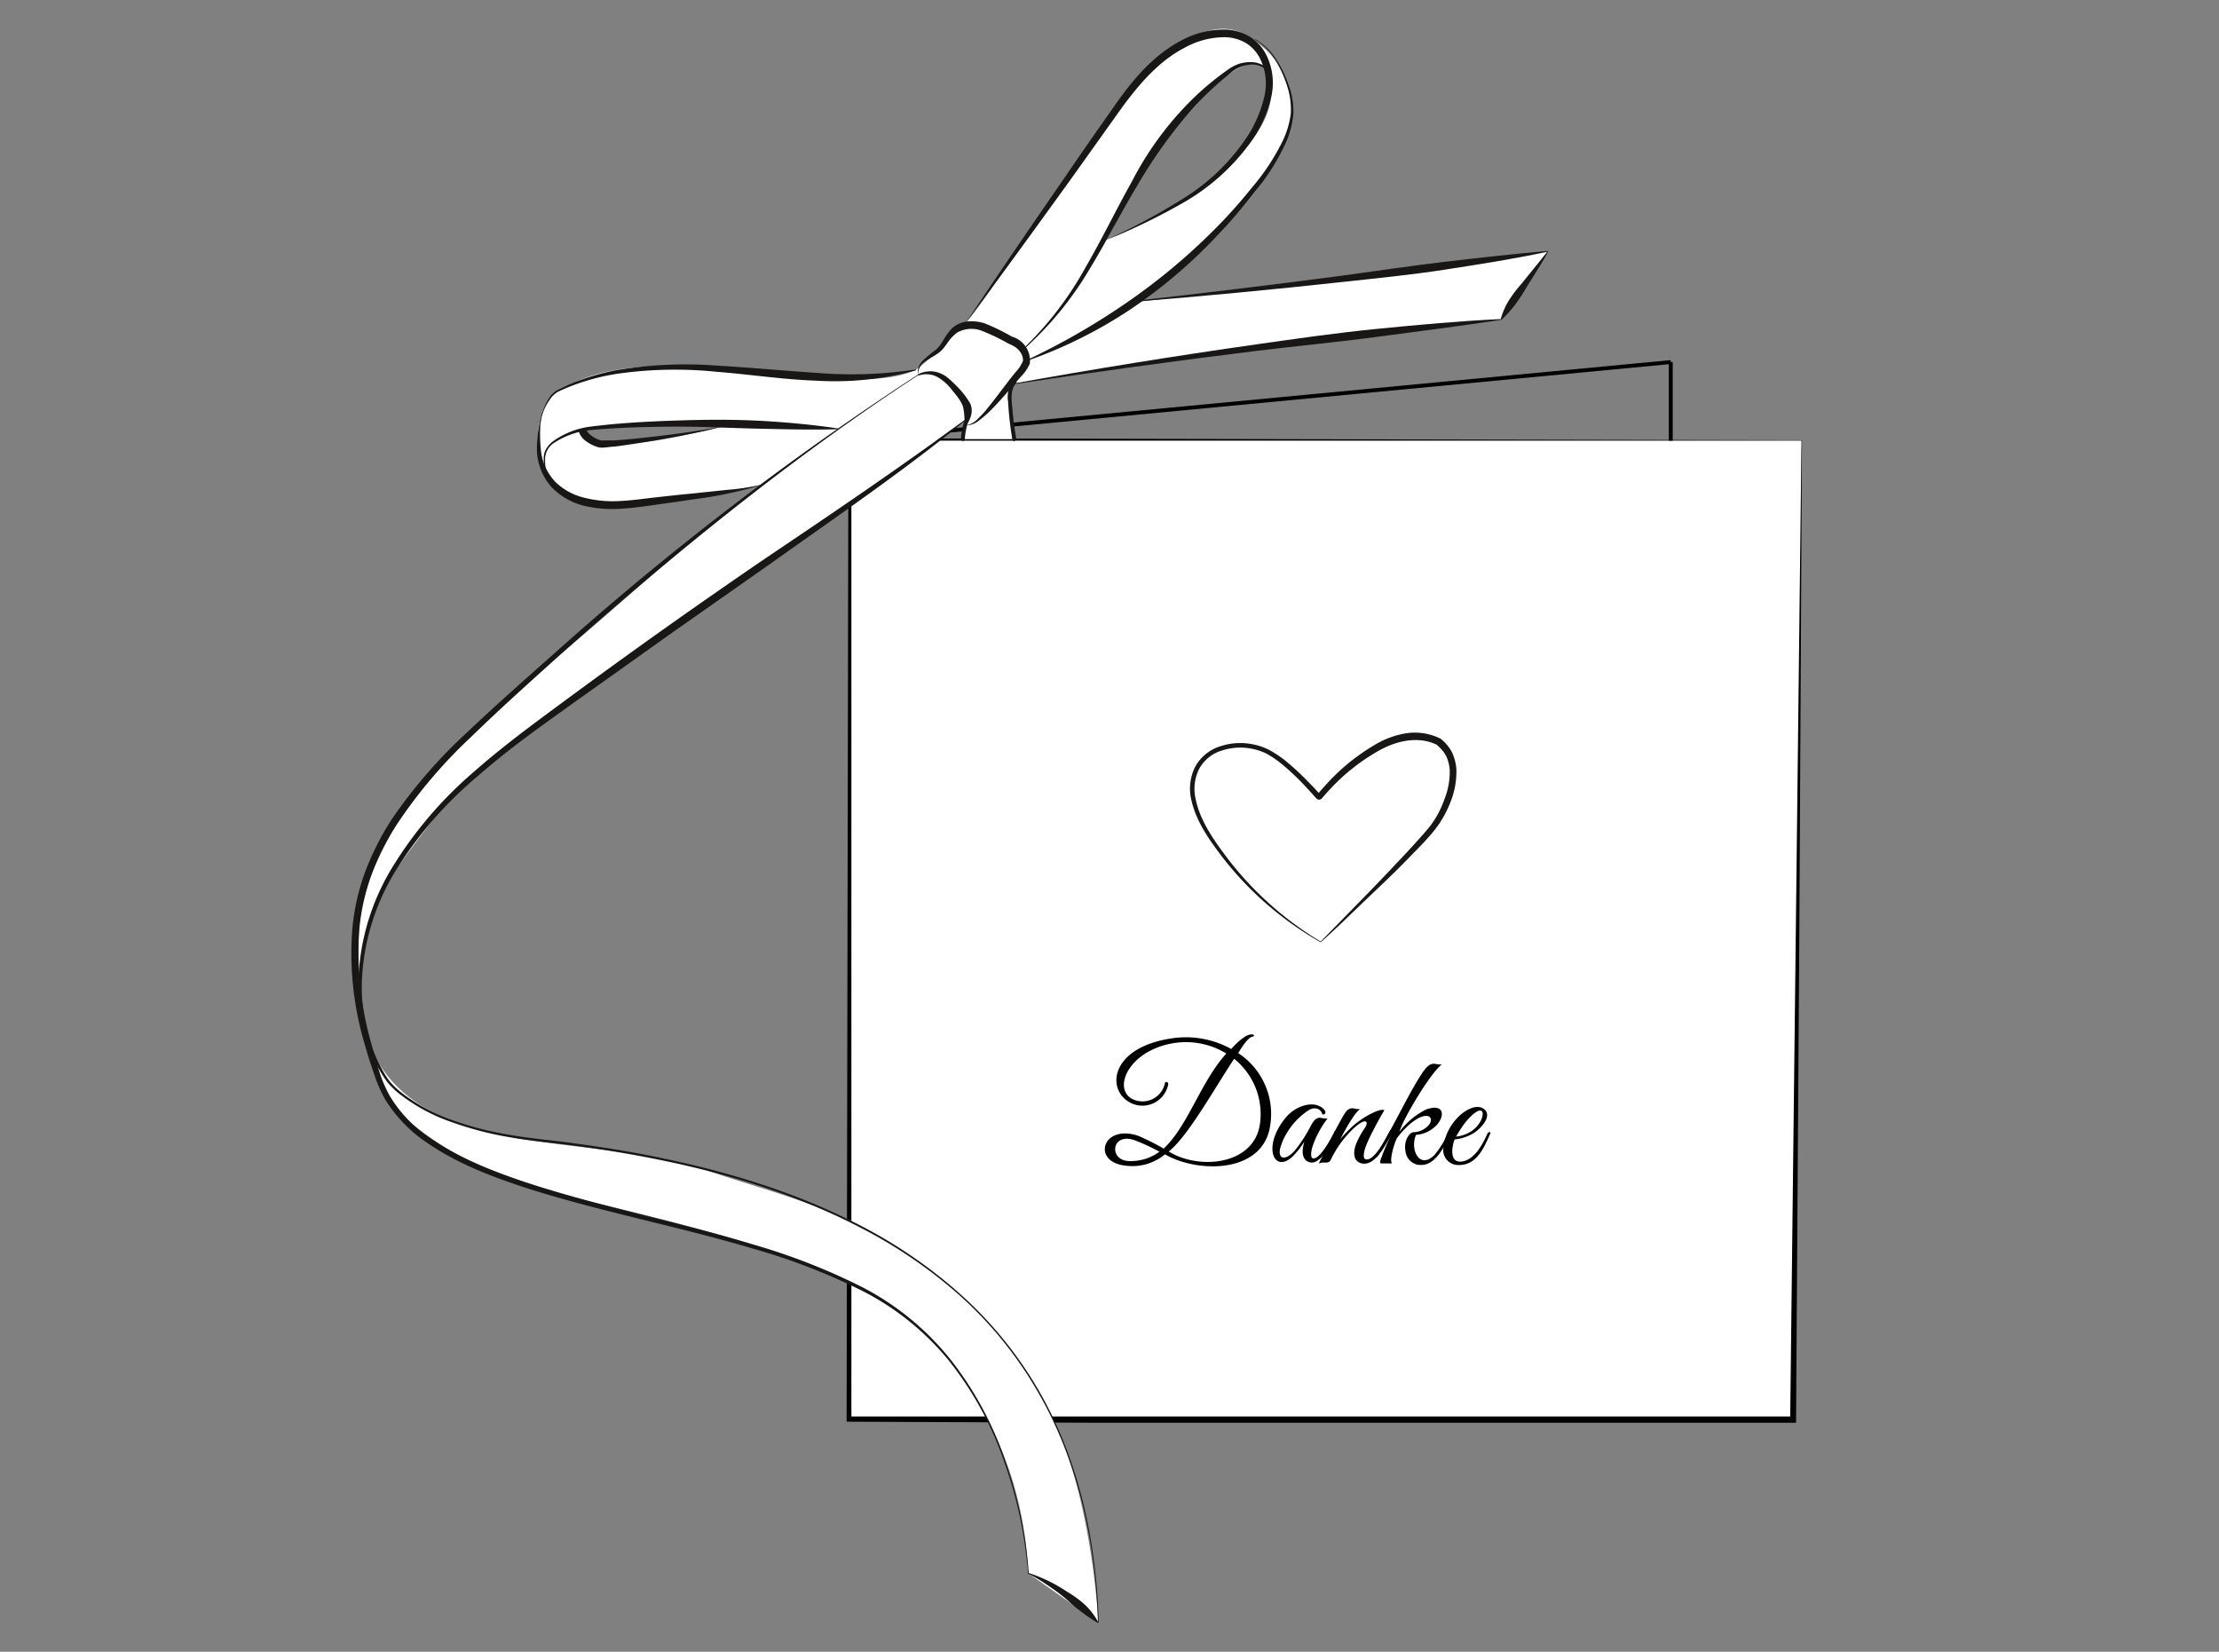 <svg viewBox="0 0 283.49 211" xmlns="http://www.w3.org/2000/svg"><rect x="0" y="0" width="283.49" height="211" fill="#808080" stroke="none"/><path d="m230.15 56.29h-121.38v124.65h119.94z" fill="#fff"/><path d="m230.1 56.34-121.33.32.37-.37.23 124.65-.6-.6 30-.13h90l-.75.74 1-62.13zm.11-.1-.33 62.19-.42 62.57v.74h-90.7l-30-.13h-.6v-.6l.23-124.65v-.37h.37z"/><path d="m230.15 56.29h-121.38v124.65h119.94z" fill="#fff"/><path d="m108.91 56.18 104.54-9.93" fill="none" stroke="#000" stroke-miterlimit="10" stroke-width=".5"/><path d="m213.45 56.29v-10.04" fill="none" stroke="#000" stroke-miterlimit="10" stroke-width=".5"/><path d="m197.75 32.1-22.32 2.79q-9.27 1.17-18.55 2.36c-2.6.33-11 1.24-11 1.24-2.22.58-4.76 2.24-6 2.89 9.94-5.11 22.21-15.91 24.81-24.89 1.32-4.59-.7-9.18-5.48-12-11.11-6.47-28.13 27.86-35.91 36.86-1 1.17-1.27.35-1.92 1.45a20.19 20.19 0 0 1 -4.38 4.45c-3.7 1.69-8.78 1.18-14.21.74-8.86-.71-23.08-3.06-30.46 1.47-.93.57-1.67.64-2.23 1.49a10.52 10.52 0 0 0 -.59 9.34 6.5 6.5 0 0 0 4 3.45c4.57 1.7 16.28-.27 23.81-1.84-10.32 7.66-19.49 16.9-29.72 24.84-7 5.43-19.07 18.54-20.9 25.57-.93 3.59-2.55 19.58 3.19 28.58 1.14 1.78 9.78 9 20.26 11.4 12.63 2.92 35.49 8.12 43.85 14.65a44.71 44.71 0 0 1 17.32 34l9 6.33s-.62-12.78-4.5-23c-3.4-9-9.64-15.2-15.75-21-8.59-8.19-21.9-10.95-29.58-13.71-13.87-5-36.87-.87-43.18-15.89-3.42-8.14 1.13-19.84 2.72-21.89 1.4-1.81 7.06-9.93 9.62-11.84 4.63-3.51 14.86-11.49 19.51-14.94 10.47-7.8 19.29-13.72 30.09-21 4-2.73 10.39-7.94 14.3-10.45l-.55 2.55h6.57c-1.13-6.3-.14-7.05-.14-7.05s27.71-4.16 39.22-5.66c6.49-.84 23.09-2.58 23.09-2.58zm-122.88 22.9c-.14-.62 17.24-1.07 19.28-1-2.39.54-18.37 5.13-19.28 1zm70.28-32.45c1.85-3.03 14.85-19.75 16.98-12.71 2.59 8.53-13.33 18-20.82 20.79 1.86-2.84 2.05-5.18 3.84-8.06z" fill="#fff"/><g fill="#181716"><path d="m123.29 41.38c4.21-6.32 8.5-12.58 12.81-18.83 2.14-3.14 4.32-6.24 6.51-9.35s4.76-6.15 8.26-8a11.36 11.36 0 0 1 5.71-1.42 6.39 6.39 0 0 1 2.93.81 5.81 5.81 0 0 1 2.14 2.18 8.07 8.07 0 0 1 .71 5.83 15.8 15.8 0 0 1 -2.39 5.3 27.3 27.3 0 0 1 -8.4 7.76 77.63 77.63 0 0 1 -10.26 5 85.67 85.67 0 0 0 10-5.39 26.55 26.55 0 0 0 8-7.77 16.1 16.1 0 0 0 2.19-5.06 7.18 7.18 0 0 0 -.65-5.2 4.86 4.86 0 0 0 -1.81-1.82 5.57 5.57 0 0 0 -2.52-.67 10.63 10.63 0 0 0 -5.2 1.36c-3.28 1.7-5.77 4.62-8 7.65l-6.59 9.24c-4.44 6.15-8.89 12.3-13.44 18.38z"/><path d="m131 44.27a43.2 43.2 0 0 0 7.62-10c2.11-3.62 3.93-7.41 6-11.11a41.33 41.33 0 0 1 7.38-10.16 36.7 36.7 0 0 1 4.87-4.1 5.62 5.62 0 0 1 1.46-.76 4.74 4.74 0 0 1 1.63-.2 3 3 0 0 1 1.56.5 1.66 1.66 0 0 1 .53.64 1.5 1.5 0 0 1 .09.81h-.1a1.49 1.49 0 0 0 -.14-.73 1.8 1.8 0 0 0 -.51-.52 2.76 2.76 0 0 0 -1.39-.4 4.47 4.47 0 0 0 -2.76 1.06 44.75 44.75 0 0 0 -4.59 4.23 63.68 63.68 0 0 0 -7.32 10.11c-2.16 3.59-4.06 7.36-6.29 11a43.2 43.2 0 0 1 -8 9.76z"/><path d="m160.34 5a7.33 7.33 0 0 1 2.66 2.52 14.06 14.06 0 0 1 1.64 3.32 10.1 10.1 0 0 1 .6 3.67 11.57 11.57 0 0 1 -.92 3.61 28.06 28.06 0 0 1 -3.92 6.28 65.86 65.86 0 0 1 -4.81 5.6 64.43 64.43 0 0 1 -11.26 9.58 59.22 59.22 0 0 1 -13.22 6.55v-.1a90 90 0 0 0 12.7-7.28 79.41 79.41 0 0 0 11.19-9.28 64.88 64.88 0 0 0 4.91-5.47 28.59 28.59 0 0 0 4-6.07 11.38 11.38 0 0 0 1-3.46 9.66 9.66 0 0 0 -.5-3.56 13.94 13.94 0 0 0 -1.53-3.3 7.21 7.21 0 0 0 -2.55-2.54z"/><path d="m117.05 47.3a39.2 39.2 0 0 1 -12.76 1.33c-4.3-.15-8.53-.81-12.77-1.14a52.3 52.3 0 0 0 -12.69.26 28.82 28.82 0 0 0 -6.13 1.67c-.49.2-1 .43-1.46.64a3.41 3.41 0 0 0 -1.07 1.1 6.41 6.41 0 0 0 -1.11 2.92h-.06a4.27 4.27 0 0 1 .35-1.58 8.07 8.07 0 0 1 .65-1.43 3.35 3.35 0 0 1 1.12-1.19c.48-.23 1-.48 1.45-.7a29.28 29.28 0 0 1 6.14-1.89 53.11 53.11 0 0 1 12.84-.59c4.27.25 8.52.65 12.76.93a55 55 0 0 0 12.69-.43z"/><path d="m69.13 53.21a19.7 19.7 0 0 0 0 4.54 6.94 6.94 0 0 0 1.87 3.86 8 8 0 0 0 3.77 2 14.77 14.77 0 0 0 4.43.39c1.5-.07 3-.29 4.53-.46s3-.34 4.56-.48l4.55-.48a32.75 32.75 0 0 0 4.53-.66 52.07 52.07 0 0 1 -9 1.89c-1.51.25-3 .44-4.54.66s-3 .43-4.59.52a15.6 15.6 0 0 1 -4.7-.4 8.62 8.62 0 0 1 -4.12-2.41 7.58 7.58 0 0 1 -1.82-4.35 16.46 16.46 0 0 1 .53-4.62z"/><path d="m70.12 61.22a2.27 2.27 0 0 1 -.53-1.22 6.55 6.55 0 0 1 -.12-1.32 2.33 2.33 0 0 1 .29-1.31 3.45 3.45 0 0 1 .89-1 10.47 10.47 0 0 1 4.93-1.89c3.5-.44 7-.63 10.5-.75s7-.17 10.52 0 7 .49 10.47 1v.1c-3.51.1-7 0-10.5-.08s-7-.27-10.47-.25-7 .11-10.45.42a10.21 10.21 0 0 0 -4.84 1.64 2.47 2.47 0 0 0 -1.17 2.12 7.11 7.11 0 0 0 .09 1.3 2.21 2.21 0 0 0 .46 1.16z"/><path d="m117.29 47.88a1.75 1.75 0 0 1 .07-1 2.39 2.39 0 0 1 .54-.82 18.25 18.25 0 0 1 1.47-1.24c1-.67 1.27-2 2.39-3a3.5 3.5 0 0 1 2-.77 5.8 5.8 0 0 1 2 .24 27.76 27.76 0 0 1 3.52 1.71 3.21 3.21 0 0 1 2.29 3.44 5.56 5.56 0 0 1 -1.17 1.7l-1.25 1.42c-.83 1-1.66 1.92-2.56 2.83a13.59 13.59 0 0 1 -1.45 1.27 2.69 2.69 0 0 1 -1.77.68 2.82 2.82 0 0 0 1.6-.89 11.88 11.88 0 0 0 1.26-1.39c.81-1 1.56-2 2.32-3 .39-.51.77-1 1.19-1.51a4.85 4.85 0 0 0 .94-1.42 1.41 1.41 0 0 0 -.07-.64 2 2 0 0 0 -.38-.67 2.73 2.73 0 0 0 -.59-.53 5.82 5.82 0 0 0 -.79-.39 27 27 0 0 0 -3.36-1.62 3.68 3.68 0 0 0 -3.26.24 5.43 5.43 0 0 0 -1.2 1.31c-.19.25-.36.51-.59.77a3.59 3.59 0 0 1 -.78.65c-.54.36-1.1.65-1.58 1a1.92 1.92 0 0 0 -.79 1.63z"/><path d="m117.27 47.83a3.32 3.32 0 0 1 2.71-.2 3.67 3.67 0 0 1 1.22.73c.35.3.68.61 1 .94a11 11 0 0 1 1.74 2.22 2.24 2.24 0 0 1 .12 1.54 3.59 3.59 0 0 1 -.64 1.28h-.1a11.4 11.4 0 0 1 -.13-1.34 8.06 8.06 0 0 0 -.17-1.09 4.44 4.44 0 0 0 -.58-1.05 12.94 12.94 0 0 0 -.79-1 6.22 6.22 0 0 0 -1.87-1.69 3 3 0 0 0 -2.47-.18z"/><path d="m117.32 47.92c-16.44 10.74-31.7 23.17-46.32 36.23-3.65 3.28-7.3 6.57-10.83 10a63.25 63.25 0 0 0 -9.44 11.12 34.12 34.12 0 0 0 -3.26 6.47 27.73 27.73 0 0 0 -1.57 7 42.33 42.33 0 0 0 1.49 14.4c.31 1.17.65 2.34 1 3.5a16.24 16.24 0 0 0 1.41 3.36 16.81 16.81 0 0 0 4.89 5.19c4 2.81 8.59 4.57 13.22 6.08 9.33 3 19 4.87 28.4 7.73a80 80 0 0 1 13.74 5.37 35 35 0 0 1 11.38 9.29 43.59 43.59 0 0 1 7 12.93 54.65 54.65 0 0 1 3 14.41h-.1a54.47 54.47 0 0 0 -3.06-14.33 43.24 43.24 0 0 0 -7-12.8 34.41 34.41 0 0 0 -11.34-9.09 79.92 79.92 0 0 0 -13.67-5.26c-9.4-2.8-19.06-4.64-28.46-7.58-4.68-1.51-9.37-3.24-13.46-6.11a17.89 17.89 0 0 1 -5.15-5.42 18.39 18.39 0 0 1 -1.48-3.46c-.4-1.16-.78-2.34-1.11-3.53a40.47 40.47 0 0 1 -1.59-14.73 28.51 28.51 0 0 1 1.63-7.29 35.19 35.19 0 0 1 3.36-6.67 64.21 64.21 0 0 1 9.68-11.18c3.57-3.39 7.25-6.64 10.92-9.89a383.09 383.09 0 0 1 46.71-35.83z"/><path d="m131.34 200.91a19.8 19.8 0 0 1 5 2.43 13.22 13.22 0 0 1 2.27 1.66 8.59 8.59 0 0 1 1.71 2.25l-.07.07a24.25 24.25 0 0 1 -2.29-1.57c-.74-.53-1.37-1.19-2.08-1.76s-1.45-1.11-2.22-1.61a16.61 16.61 0 0 0 -2.36-1.38z"/><path d="m140.27 207.29c-.3-10.3-2.54-20.73-7.79-29.68a50.14 50.14 0 0 0 -9.73-12 61.14 61.14 0 0 0 -12.75-8.75c-9.18-4.78-19.25-7.59-29.41-9.4-2.55-.45-5.1-.84-7.67-1.17s-5.14-.54-7.7-1a42.63 42.63 0 0 1 -7.52-1.95 23 23 0 0 1 -6.83-3.73 10.74 10.74 0 0 1 -1.39-1.39 13.72 13.72 0 0 1 -1.06-1.66 20 20 0 0 1 -1.52-3.56 23.46 23.46 0 0 1 -1.12-7.71 29.66 29.66 0 0 1 4.53-14.8 51.36 51.36 0 0 1 10.13-11.81c3.9-3.45 8.1-6.5 12.26-9.57q12.5-9.21 25.3-17.93c8.59-5.78 17.14-11.58 25.48-17.71l.06.08c-8 6.54-16.59 12.39-25 18.38l-12.7 8.91-12.64 9c-4.2 3-8.4 6-12.29 9.41a50.38 50.38 0 0 0 -10.1 11.56 29.27 29.27 0 0 0 -4.58 14.5 23.13 23.13 0 0 0 1 7.58 19.65 19.65 0 0 0 1.49 3.54 12.61 12.61 0 0 0 1 1.62 10.13 10.13 0 0 0 1.35 1.35 22.7 22.7 0 0 0 6.72 3.69 41.85 41.85 0 0 0 7.51 1.91c2.54.44 5.12.65 7.69 1s5.13.73 7.67 1.18c10.18 1.84 20.27 4.67 29.47 9.48a61.11 61.11 0 0 1 12.74 8.82 50.43 50.43 0 0 1 9.75 12c5.24 9 7.46 19.44 7.75 29.75z"/><path d="m129.44 49q15.47-2.79 31-5c5.19-.74 10.38-1.49 15.59-2s10.44-1 15.68-1.24v.1c-5.18.81-10.38 1.44-15.57 2.14s-10.41 1.19-15.61 1.82q-15.53 1.92-31.08 4.27z"/><path d="m144.93 38.44q13.22-1.48 26.4-3.21c4.4-.59 8.78-1.26 13.18-1.78s8.8-1 13.23-1.4v.1c-4.35.93-8.73 1.61-13.12 2.29s-8.8 1.11-13.21 1.59q-13.23 1.45-26.49 2.51z"/><path d="m197.79 32.13c-.84 1.56-1.8 3-2.75 4.54a23.26 23.26 0 0 1 -1.44 2.21 15.71 15.71 0 0 1 -1.8 2l-.09-.05a9.31 9.31 0 0 1 1.07-2.48 17.29 17.29 0 0 1 1.61-2.11c1.1-1.38 2.23-2.73 3.32-4.13z"/><path d="m74.9 54.81c.07.44.75 1 1.38 1.27a4.27 4.27 0 0 0 .49.18 2.43 2.43 0 0 0 .49 0h1.17c1.59-.1 3.18-.27 4.78-.45s3.18-.38 4.76-.61 3.17-.46 4.74-.82c-1.55.44-3.12.77-4.69 1.08s-3.16.61-4.74.87-3.17.52-4.78.72c-.4 0-.8.09-1.22.11a2.9 2.9 0 0 1 -.71 0 3.3 3.3 0 0 1 -.65-.21 4.61 4.61 0 0 1 -1.15-.67 2.24 2.24 0 0 1 -.85-1.28z"/><path d="m129.46 48.6a3.45 3.45 0 0 0 -.67 2.71 41.36 41.36 0 0 0 .55 4.85c.06.32.54.19.49-.13-.21-1.19-.37-2.39-.47-3.59s-.37-2.57.45-3.49c.22-.24-.13-.59-.35-.35z"/><path d="m123.31 53.45a9.7 9.7 0 0 0 -.55 2.65c0 .32.53.32.5 0a9.14 9.14 0 0 1 .53-2.52c.06-.31-.42-.45-.48-.13z"/><path d="m168.73 120.37a42.16 42.16 0 0 1 -12.51-10.81c-1.66-2.18-3.35-4.5-4-7.29a6.23 6.23 0 0 1 .42-4.22 5.53 5.53 0 0 1 3.26-2.72 8.07 8.07 0 0 1 4.25-.23 7.88 7.88 0 0 1 2 .7 14.45 14.45 0 0 1 1.85 1.2 31.9 31.9 0 0 1 3.09 2.83c.48.49 1 1 1.42 1.52l.17.18a.34.34 0 0 0 -.32 0 .36.36 0 0 0 -.16.14v-.06l.34-.4c.23-.27.46-.54.7-.79a26.24 26.24 0 0 1 6.48-5.32 11.1 11.1 0 0 1 4-1.44 7.37 7.37 0 0 1 4.32.7 5.48 5.48 0 0 1 1.45 1.72 6.23 6.23 0 0 1 .57 2.15 10.38 10.38 0 0 1 -.74 4.19 13.73 13.73 0 0 1 -2.08 3.66c-.88 1.08-1.83 2.06-2.77 3-1.89 2-3.86 3.84-5.83 5.72s-3.83 3.72-5.91 5.57zm0-.1 5.68-5.81c1.9-1.94 3.77-3.92 5.62-5.9.91-1 1.83-2 2.65-3a12.46 12.46 0 0 0 1.85-3.45 9.41 9.41 0 0 0 .68-3.77 5 5 0 0 0 -.46-1.77 4.52 4.52 0 0 0 -1.16-1.38h.07c-2.3-1.19-5.13-.63-7.45.67a25.6 25.6 0 0 0 -6.33 5c-.24.25-.46.51-.69.76l-.33.39s.06 0-.22.13a.45.45 0 0 1 -.37-.07l-.09-.07-.18-.2c-.46-.52-.91-1-1.39-1.52a31.54 31.54 0 0 0 -3-2.8 14.28 14.28 0 0 0 -1.66-1.13 6.93 6.93 0 0 0 -1.85-.67 7.56 7.56 0 0 0 -3.92.17 4.92 4.92 0 0 0 -3 2.41 5.72 5.72 0 0 0 -.42 3.85c.55 2.66 2.17 5 3.79 7.18a42.47 42.47 0 0 0 12.17 10.98z"/></g><path d="m148.83 147.46a6.55 6.55 0 0 1 -5.2 1.42c-4.22-.55-2.72-5.42 1.91-3.74a33.86 33.86 0 0 1 3.13 1.58c3.11-2.9 4.74-8.56 8-12.14a9.87 9.87 0 0 0 -7.11-1.26c-5.75 1.15-7.56 6.24-4.51 7.23a2.93 2.93 0 0 0 3.78-2.2c0-.21.48-.2.41.19a3.35 3.35 0 0 1 -4.4 2.51c-3.61-1.32-3.4-7.32 5.15-8.45a12 12 0 0 1 7.31 1.4c1.08-1.23 2.16-2 2.74-1.85.27.07.14.27 0 .27-.56 0-1.6 1.66-1.85 2.11a9.27 9.27 0 0 1 4.12 9c-.74 6.47-9.31 6.35-13.48 3.93zm-3.83-1.79c-3-1.08-3.39 2.48-.87 2.64a6.17 6.17 0 0 0 4-1.19 27.63 27.63 0 0 0 -3.13-1.45zm12.66-10.41c-2.48 3.78-5.24 8.69-7.55 11.1a10.62 10.62 0 0 1 -.8.74c4 2.44 11 1.69 11.67-3.63a9.06 9.06 0 0 0 -3.3-8.21z"/><path d="m167.64 148.51c-.69 0-1.65-.52-1-2.68a10.69 10.69 0 0 1 -1.52 1.92c-2.41 2.25-3.94-1.4-.76-5.1 1.27-1.46 3.66-2.19 4.82-.89.29.31.12.67-.23.6-.22-.77-1-1-1.76-.54a8.83 8.83 0 0 0 -2.79 2.92 7.22 7.22 0 0 0 -.88 2.08c-.23 1.45.91 1.3 1.9.15a17.36 17.36 0 0 0 1.89-2.87c.46-.87.76-1.36 1.42-1.31a3.14 3.14 0 0 0 .87.09 12.11 12.11 0 0 0 -2 3.85c-.18.85-.08 1.24.19 1.25.87.05 2.28-2.56 2.72-3.45.19-.37.5-.24.29.17-.62 1.3-1.92 3.73-3.16 3.81z"/><path d="m174.28 148.65c-.72 0-1.71-.52-1.06-2.44a10.43 10.43 0 0 1 1.17-2.16c.51-.8.14-1.36-1.47.1a13.65 13.65 0 0 0 -2.94 4.07c-.17.28-.36.3-.79.29a1.51 1.51 0 0 0 -.71.12c1-2 1.9-3.91 2.94-5.76.56-1 .83-1.34 1.49-1.29a2.8 2.8 0 0 0 .87.1c-.62.32-1.79 2.38-2.56 3.86a15.43 15.43 0 0 1 1.78-1.84c1-.88 3.15-2.15 3.86-1.89 0 0-2.28 3.86-2.57 5.3-.17.85.05 1 .32 1 1.08 0 2.44-2.67 2.89-3.54.17-.37.5-.22.29.19-.67 1.3-1.91 3.91-3.51 3.89z"/><path d="m183.22 135.89h.11a3.14 3.14 0 0 0 .87.09c-1.07.8-3.23 4.12-4.66 6.86a14.86 14.86 0 0 0 -.77 1.75 9.74 9.74 0 0 1 3.42-2.86c2.69-.95 2.4 1.36.81 2.46a3.89 3.89 0 0 1 -2.1.78c-.81 1.92.48 4.52 2.41 2.52a13 13 0 0 0 1.72-2.81c.17-.33.42-.14.27.19-1.69 3.74-3 4.06-4.18 3.92a2 2 0 0 1 -1.57-1.79c-.23-1.35.55-2.33 1-2.37a2.59 2.59 0 0 0 1.65-.6c1.32-1 .43-2.5-2-.5a10.93 10.93 0 0 0 -1.73 1.86c-.38.7-1 2.93-.62 3.23h-1.31c-.29 0-.24-.19-.16-.46a28.71 28.71 0 0 1 1.76-4 22.46 22.46 0 0 1 -2.25 3.66c-.17.14-.29-.09-.16-.27 1.43-1.85 4.25-8 6.07-10.63.53-.76.97-1.06 1.42-1.03z"/><path d="m186.38 148.82a1.91 1.91 0 0 1 -2-2 6.42 6.42 0 0 1 1.65-3.85c1.07-1.23 2.65-2 3.56-1.3s.15 2-1.19 3a5.89 5.89 0 0 1 -2.56.88c-.32.74-.7 2.83.67 2.84 1.82 0 3-2.4 3.47-3.49.17-.37.58-.41.37 0-.75 1.66-1.67 3.95-3.97 3.92zm.92-5.56a13.45 13.45 0 0 0 -1.27 1.93 4.33 4.33 0 0 0 2.21-.88c1.76-1.41 1.66-4.1-.94-1.05z"/></svg>